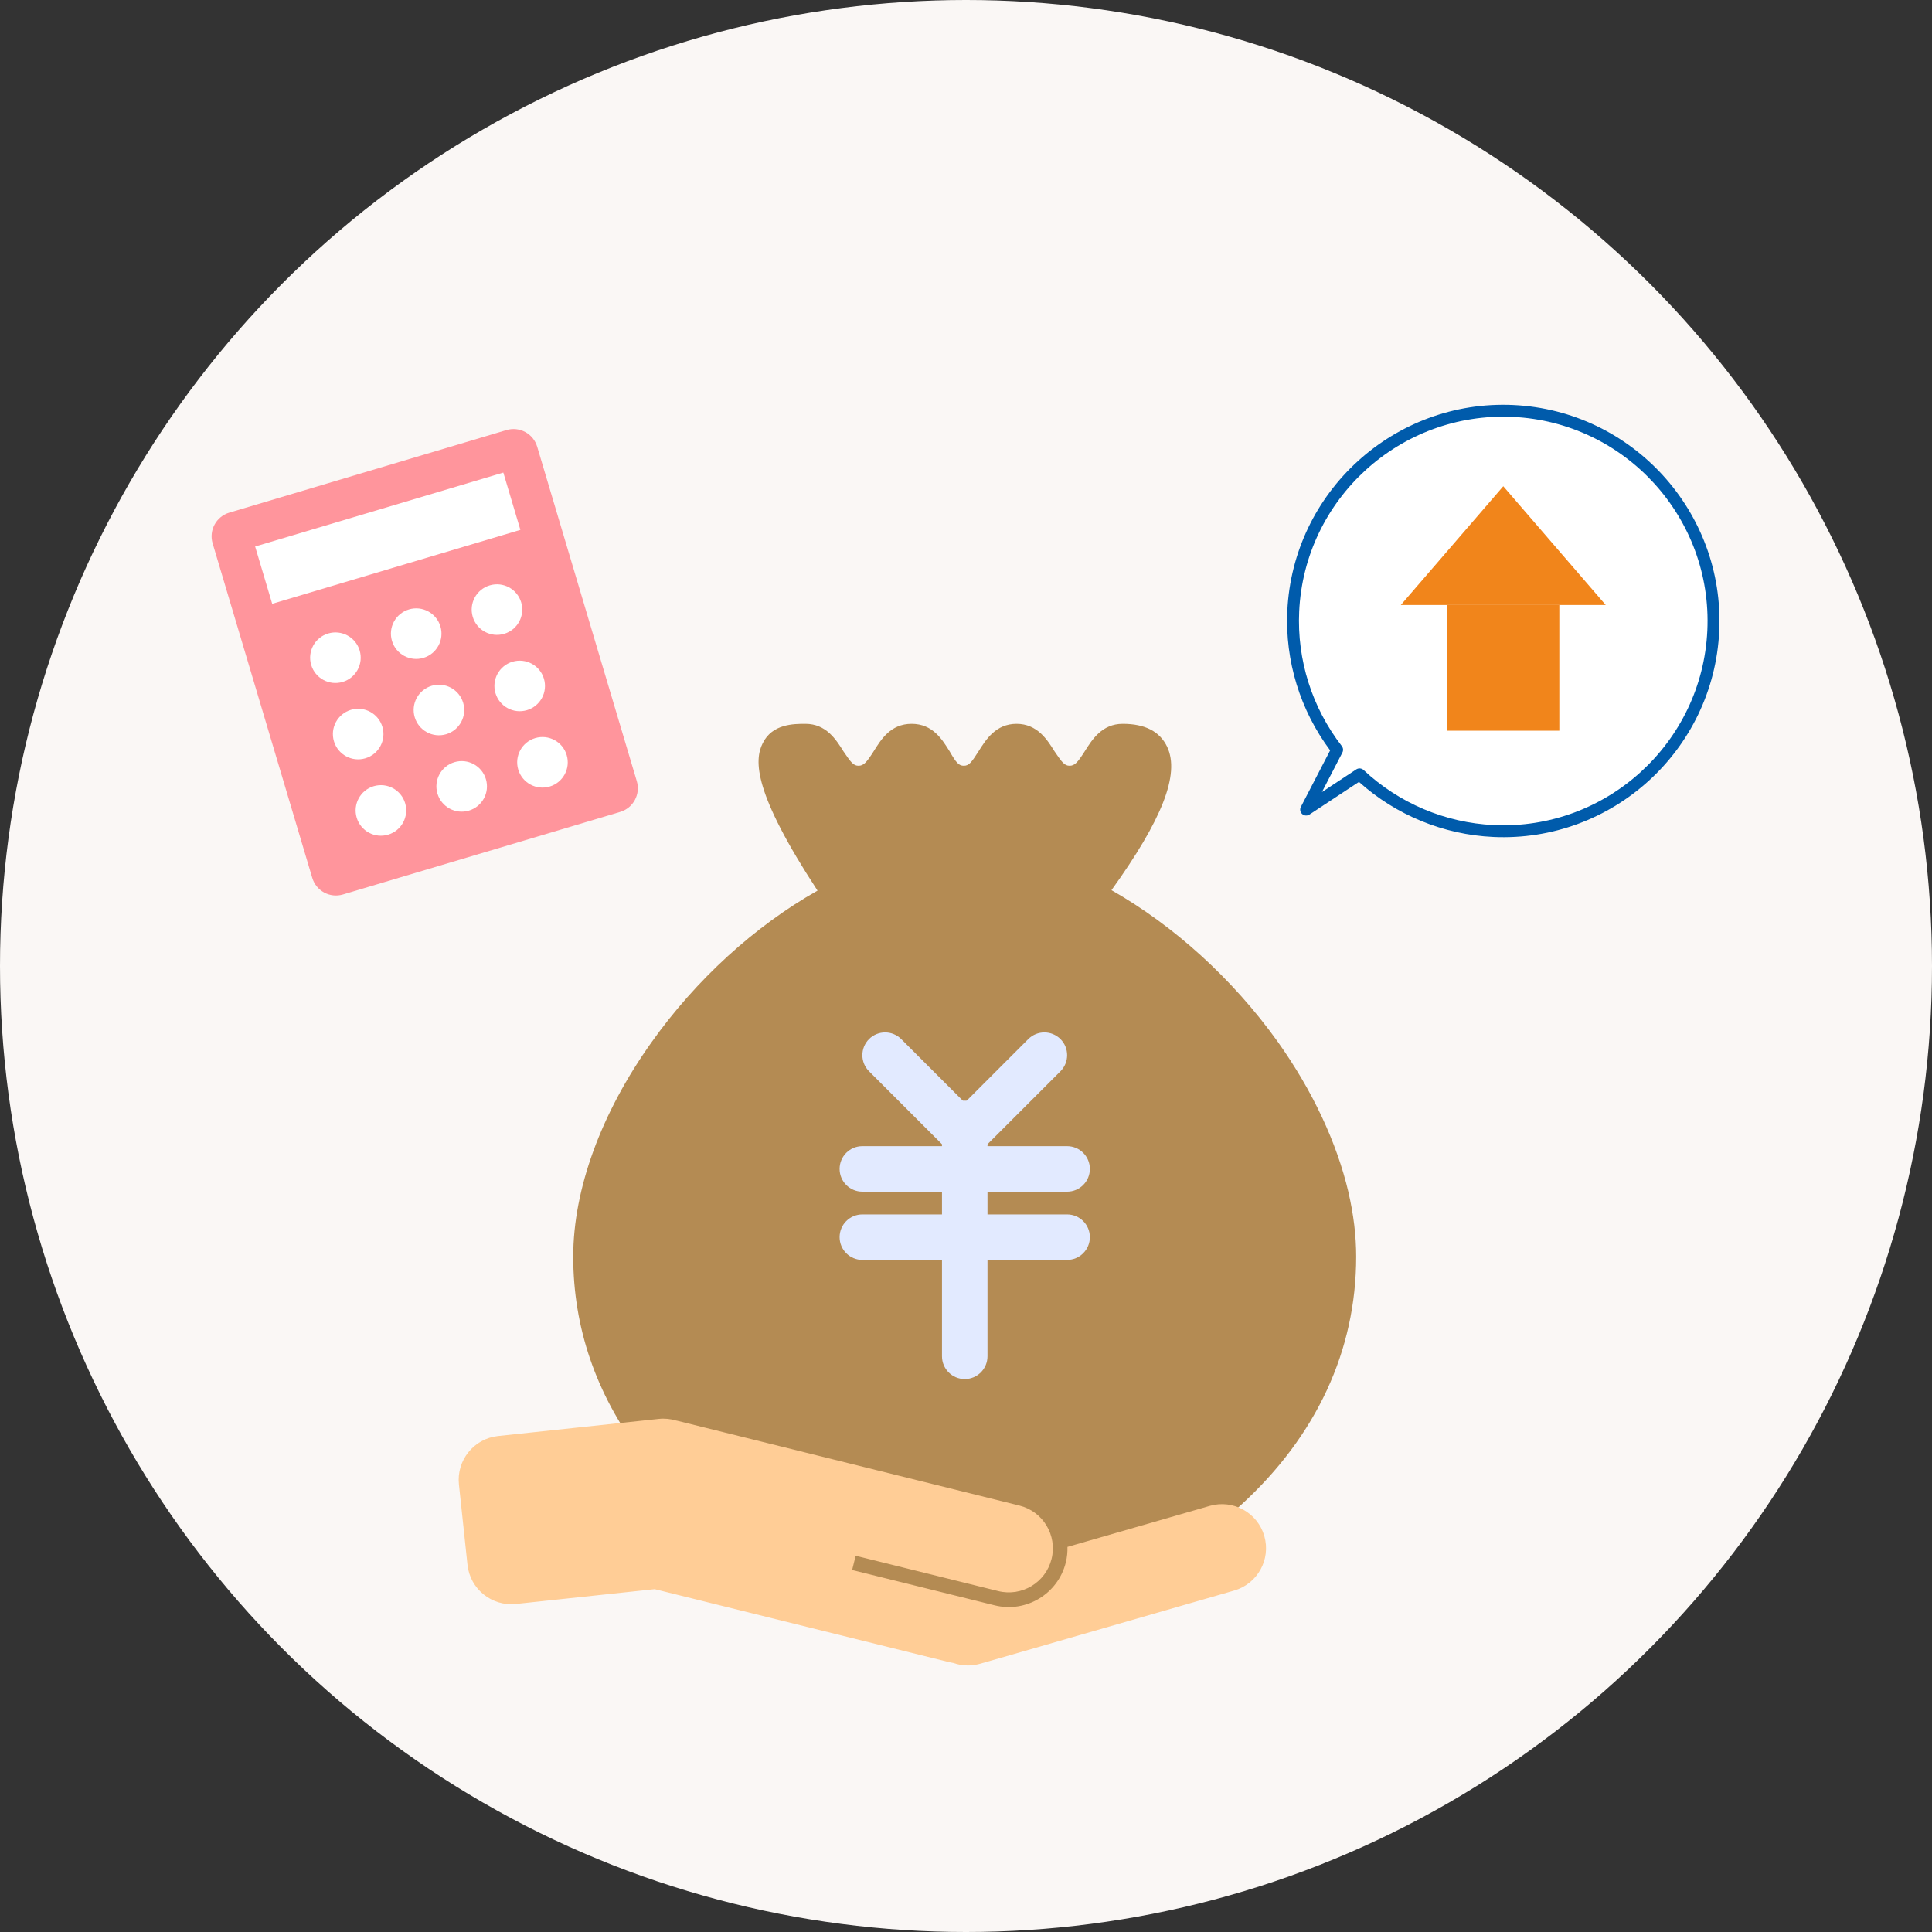 <svg width="210" height="210" viewBox="0 0 210 210" fill="none" xmlns="http://www.w3.org/2000/svg">
<rect x="0" y="0" width="210" height="210" fill="#333333" stroke="none"/>
<circle cx="105" cy="105" r="105" fill="#FAF7F5"/>
<g clip-path="url(#clip0_3459_4715)">
<path d="M37.281 97.225L67.412 88.251C68.833 87.828 69.642 86.332 69.218 84.911L58.39 48.555C57.966 47.133 56.471 46.325 55.05 46.748L24.919 55.722C23.498 56.146 22.689 57.641 23.112 59.062L33.941 95.419C34.364 96.84 35.859 97.649 37.281 97.225Z" fill="#FF959C"/>
<path d="M29.587 65.629L56.563 57.593L54.709 51.368L27.732 59.403L29.587 65.629Z" fill="white"/>
<path d="M51.384 67.044C51.817 68.498 53.347 69.326 54.802 68.893C56.257 68.46 57.084 66.93 56.651 65.475C56.218 64.02 54.688 63.193 53.233 63.626C51.779 64.059 50.951 65.589 51.384 67.044Z" fill="white"/>
<path d="M42.605 69.659C43.038 71.114 44.569 71.942 46.023 71.508C47.478 71.075 48.306 69.545 47.873 68.091C47.439 66.636 45.909 65.808 44.455 66.241C43 66.674 42.172 68.205 42.605 69.659Z" fill="white"/>
<path d="M33.825 72.274C34.259 73.729 35.789 74.556 37.244 74.123C38.698 73.69 39.526 72.16 39.093 70.705C38.66 69.251 37.129 68.423 35.675 68.856C34.22 69.289 33.392 70.82 33.825 72.274Z" fill="white"/>
<path d="M53.856 75.344C54.29 76.798 55.82 77.626 57.274 77.193C58.729 76.76 59.557 75.23 59.124 73.775C58.69 72.32 57.16 71.493 55.706 71.926C54.251 72.359 53.423 73.889 53.856 75.344Z" fill="white"/>
<path d="M45.078 77.959C45.511 79.414 47.041 80.242 48.496 79.809C49.95 79.375 50.778 77.845 50.345 76.391C49.912 74.936 48.381 74.108 46.927 74.541C45.472 74.975 44.644 76.505 45.078 77.959Z" fill="white"/>
<path d="M36.298 80.574C36.731 82.029 38.261 82.857 39.716 82.423C41.17 81.99 41.998 80.46 41.565 79.005C41.132 77.551 39.602 76.723 38.147 77.156C36.693 77.589 35.865 79.12 36.298 80.574Z" fill="white"/>
<path d="M56.33 83.645C56.763 85.099 58.294 85.927 59.748 85.494C61.203 85.061 62.031 83.531 61.597 82.076C61.164 80.621 59.634 79.794 58.179 80.227C56.725 80.66 55.897 82.19 56.33 83.645Z" fill="white"/>
<path d="M47.549 86.261C47.982 87.715 49.513 88.543 50.967 88.11C52.422 87.677 53.25 86.146 52.816 84.692C52.383 83.237 50.853 82.409 49.398 82.843C47.944 83.276 47.116 84.806 47.549 86.261Z" fill="white"/>
<path d="M38.77 88.875C39.204 90.33 40.734 91.158 42.188 90.724C43.643 90.291 44.471 88.761 44.038 87.306C43.605 85.852 42.074 85.024 40.62 85.457C39.165 85.89 38.337 87.421 38.77 88.875Z" fill="white"/>
<path d="M146.571 129.585C145.304 124.195 142.677 118.561 138.877 113.22C133.998 106.409 127.617 100.628 120.814 96.757C126.303 89.113 128.274 84.165 126.866 81.176C126.068 79.51 124.473 78.677 122.034 78.677C119.782 78.677 118.703 80.392 117.905 81.666C117.154 82.842 116.826 83.234 116.263 83.234C115.7 83.234 115.419 82.842 114.621 81.666C113.823 80.392 112.744 78.677 110.492 78.677C108.24 78.677 107.161 80.392 106.363 81.666C105.612 82.842 105.331 83.234 104.768 83.234C104.205 83.234 103.924 82.891 103.22 81.666C102.422 80.392 101.39 78.677 99.091 78.677C96.792 78.677 95.76 80.392 94.962 81.666C94.211 82.842 93.883 83.234 93.32 83.234C92.757 83.234 92.476 82.842 91.678 81.666C90.88 80.392 89.801 78.677 87.549 78.677C86.282 78.677 83.936 78.677 82.904 80.784C81.966 82.646 81.872 86.125 88.862 96.806C82.012 100.677 75.632 106.507 70.799 113.318C65.357 120.962 62.307 129.242 62.307 136.592C62.307 144.285 64.794 151.487 69.532 157.808C71.08 159.817 72.816 161.777 74.833 163.59C83.184 171.135 93.787 175.3 104.671 175.3H105.046C115.93 175.3 126.533 171.135 134.884 163.59C143.094 156.093 147.411 146.784 147.411 136.593C147.411 134.339 147.129 131.987 146.567 129.586L146.571 129.585Z" fill="#B48B53"/>
<path d="M104.863 125.819C104.23 125.819 103.597 125.578 103.114 125.095L94.46 116.441C93.494 115.475 93.494 113.909 94.46 112.943C95.426 111.977 96.992 111.977 97.958 112.943L104.864 119.849L111.77 112.943C112.736 111.977 114.302 111.977 115.268 112.943C116.234 113.909 116.234 115.475 115.268 116.441L106.614 125.095C106.131 125.578 105.498 125.819 104.865 125.819H104.863Z" fill="#E2EAFF"/>
<path d="M115.99 129.529H93.735C92.369 129.529 91.262 128.422 91.262 127.056C91.262 125.69 92.369 124.583 93.735 124.583H115.99C117.356 124.583 118.463 125.69 118.463 127.056C118.463 128.422 117.356 129.529 115.99 129.529Z" fill="#E2EAFF"/>
<path d="M115.99 136.947H93.735C92.369 136.947 91.262 135.84 91.262 134.474C91.262 133.108 92.369 132.001 93.735 132.001H115.99C117.356 132.001 118.463 133.108 118.463 134.474C118.463 135.84 117.356 136.947 115.99 136.947Z" fill="#E2EAFF"/>
<path d="M104.863 149.897C103.497 149.897 102.39 148.79 102.39 147.424V122.109C102.39 120.743 103.497 119.636 104.863 119.636C106.229 119.636 107.336 120.743 107.336 122.109V147.424C107.336 148.79 106.229 149.897 104.863 149.897Z" fill="#E2EAFF"/>
<path d="M137.425 166.957C136.692 164.416 134.039 162.95 131.497 163.682L116.028 168.141C116.042 168.698 115.989 169.265 115.849 169.831C115.002 173.248 111.533 175.339 108.116 174.492L92.623 170.652L93.007 169.103L108.5 172.943C111.067 173.579 113.664 172.014 114.3 169.447C114.936 166.88 113.371 164.283 110.804 163.647L95.311 159.807L82.916 156.735L78.831 155.723L76.719 155.2L73.62 154.432C73.578 154.422 73.535 154.417 73.493 154.407C72.897 154.226 72.255 154.159 71.597 154.229L54.138 156.089C51.508 156.369 49.603 158.728 49.884 161.358L50.814 170.088C51.094 172.718 53.453 174.622 56.083 174.342L71.167 172.735L72.304 173.017L90.896 177.625L103.242 180.685C103.381 180.719 103.519 180.739 103.658 180.766C104.518 181.063 105.469 181.117 106.41 180.874C107.321 180.614 108.232 180.354 109.143 180.094L134.151 172.885C136.692 172.152 138.157 169.499 137.425 166.957Z" fill="#FFCD96"/>
<path d="M186.227 68.568C185.637 81.175 174.938 90.917 162.331 90.327C156.678 90.062 151.605 87.761 147.778 84.171L141.974 88L145.342 81.496C142.125 77.35 140.307 72.084 140.572 66.43C141.162 53.823 151.861 44.081 164.468 44.671C177.075 45.261 186.817 55.96 186.227 68.567V68.568Z" fill="white"/>
<path d="M164.498 44.026C177.442 44.632 187.478 55.655 186.873 68.598C186.267 81.542 175.244 91.578 162.301 90.973C156.896 90.72 151.735 88.6 147.713 84.989L142.33 88.54C142.084 88.702 141.76 88.678 141.541 88.48C141.322 88.283 141.262 87.962 141.4 87.703L144.581 81.561C141.322 77.205 139.673 71.839 139.927 66.4C140.532 53.457 151.554 43.42 164.498 44.026ZM145.916 81.793L143.689 86.093L147.42 83.631C147.67 83.466 148 83.495 148.218 83.699C152.069 87.31 157.091 89.434 162.36 89.681C174.591 90.254 185.008 80.768 185.58 68.537C186.153 56.306 176.667 45.889 164.436 45.317C152.205 44.744 141.788 54.23 141.216 66.461C140.969 71.731 142.616 76.929 145.852 81.1C145.948 81.224 145.994 81.376 145.987 81.527C145.983 81.619 145.959 81.709 145.915 81.794L145.916 81.793Z" fill="#005BAB"/>
<path d="M163.399 52.851L152.261 65.762H174.538L163.399 52.851Z" fill="#F1851B"/>
<path d="M169.491 65.762H157.309V79.424H169.491V65.762Z" fill="#F1851B"/>
</g>
<defs>
<clipPath id="clip0_3459_4715">
<rect width="163.899" height="137.027" fill="white" transform="translate(23 44)"/>
</clipPath>
</defs>
</svg>

